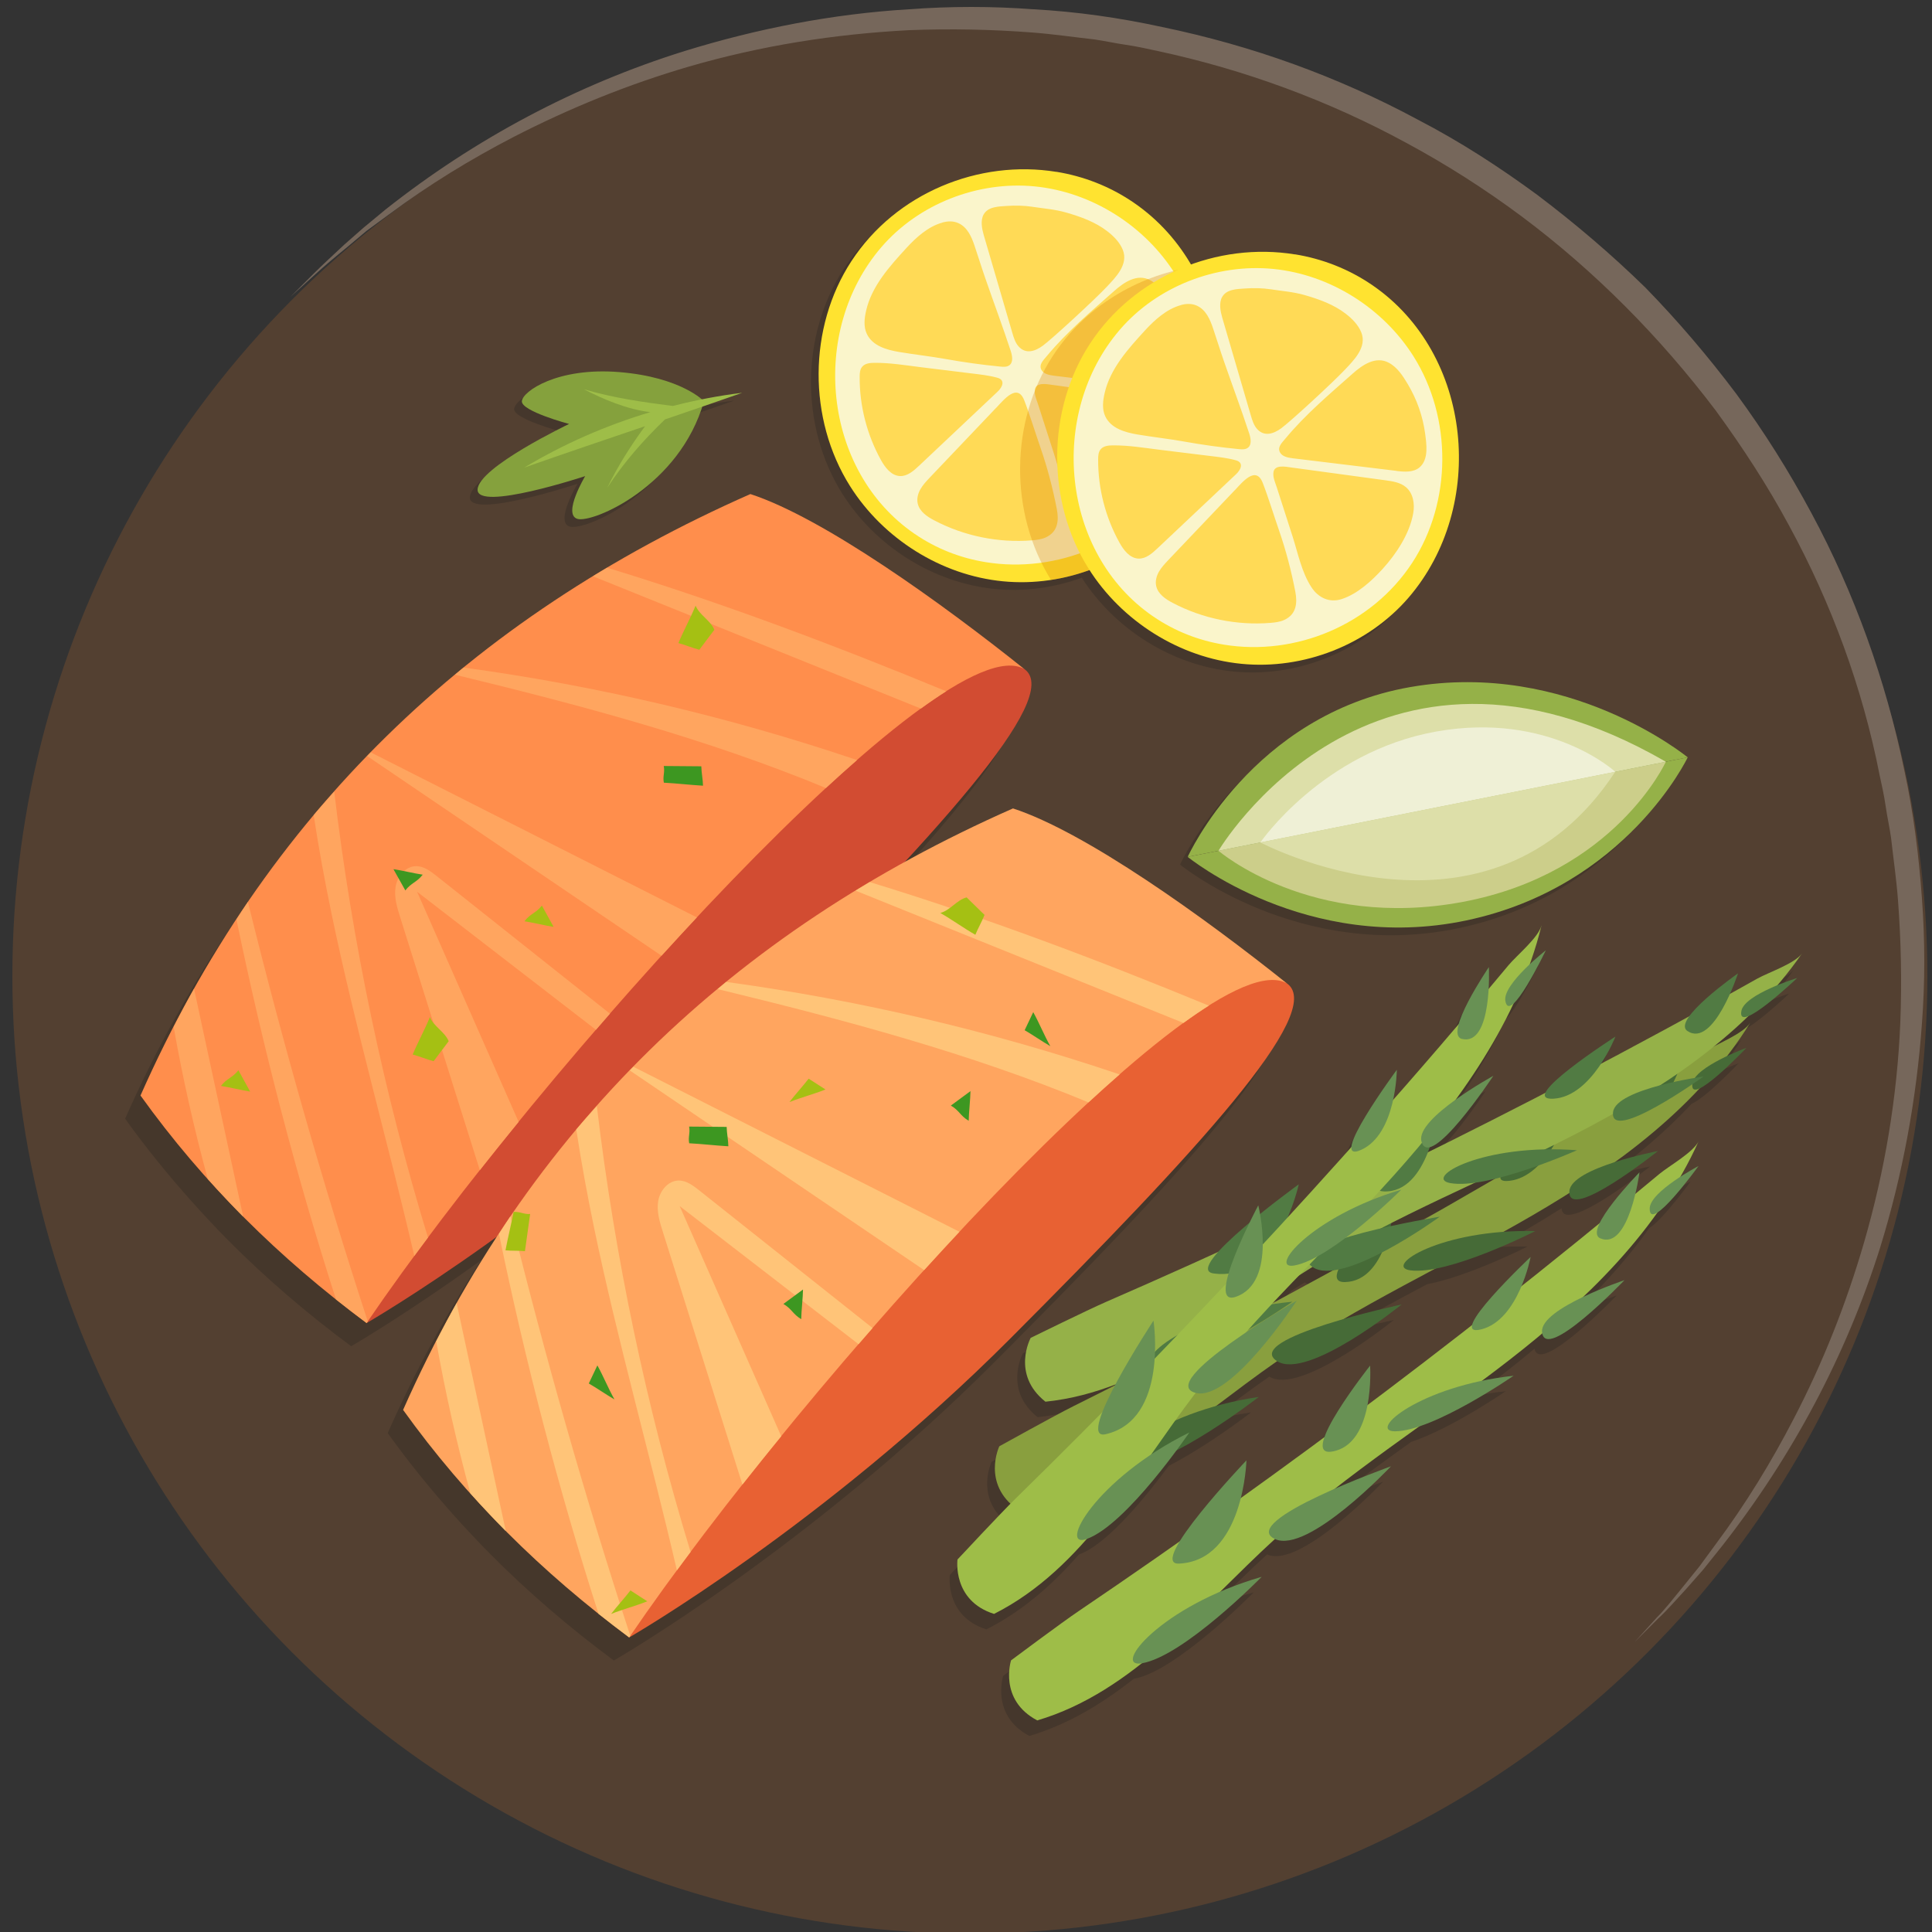 <?xml version="1.0" encoding="UTF-8"?>
<svg xmlns="http://www.w3.org/2000/svg" viewBox="0 0 250 250">
  <rect x="0" y="0" width="250" height="250" fill="#333333" stroke="none"/>
  <defs>
    <style>
      .cls-1 {
        fill: #ffa55f;
      }

      .cls-2 {
        fill: #e86133;
      }

      .cls-3 {
        fill: #466b37;
      }

      .cls-4 {
        fill: #85a13d;
      }

      .cls-5 {
        fill: #517b43;
      }

      .cls-6 {
        fill: #d88100;
        mix-blend-mode: multiply;
        opacity: .3;
      }

      .cls-7, .cls-8 {
        opacity: .25;
      }

      .cls-9 {
        fill: #3d9721;
      }

      .cls-10 {
        fill: #d24c32;
      }

      .cls-11 {
        isolation: isolate;
      }

      .cls-12 {
        fill: #76675b;
      }

      .cls-13 {
        fill: #ffe330;
      }

      .cls-14 {
        fill: #faf5cb;
      }

      .cls-15 {
        fill: #534031;
      }

      .cls-16 {
        fill: #ffc478;
      }

      .cls-17 {
        fill: #a5c013;
      }

      .cls-18 {
        fill: #ccce8a;
      }

      .cls-19 {
        fill: #95b148;
      }

      .cls-8, .cls-20 {
        fill: #1d1d1b;
      }

      .cls-21 {
        fill: #9ebd48;
      }

      .cls-22 {
        fill: #899f3e;
      }

      .cls-23 {
        fill: #eff0d6;
      }

      .cls-24 {
        fill: #689154;
      }

      .cls-25 {
        fill: #dddfa9;
      }

      .cls-26 {
        fill: #ffda56;
      }

      .cls-27 {
        fill: #ff8e4c;
      }
    </style>
  </defs>
  <g class="cls-11">
    <g id="Ebene_1">
      <g id="Ebene_1-2" data-name="Ebene_1">
        <circle class="cls-15" cx="125.5" cy="126.3" r="123.9"/>
        <path class="cls-12" d="M37.6,38.4l3.1-3.1c1-1,2.3-2.2,3.8-3.6.8-.7,1.6-1.4,2.5-2.2l2.9-2.4c11.5-9.1,24.6-16.1,38.7-20.5,9.4-2.9,19.1-4.8,29-5.4,5.4-.4,10.8-.4,16.1,0,5.6.3,11.2,1.1,16.7,2.3,11.6,2.4,22.7,6.4,33.1,12,5.4,2.8,10.5,6.1,15.4,9.7,4.9,3.7,9.6,7.7,14,12,4.2,4.3,8.2,9,11.8,13.8,3.6,4.9,6.8,10,9.7,15.4,5.6,10.4,9.6,21.6,12,33.2,1.2,5.5,1.9,11.1,2.3,16.7.4,5.4.4,10.8,0,16.1-.7,9.8-2.5,19.6-5.4,29-4.4,14-11.4,27.1-20.5,38.7l-2.4,3c-.8.9-1.5,1.7-2.2,2.5-1.4,1.5-2.5,2.8-3.6,3.8l-3.1,3.1,2.9-3.2c1-1,2.1-2.4,3.4-4l2.1-2.6,2.2-3c3.8-5.1,7.1-10.5,10-16.1,3.8-7.3,6.8-14.9,9.1-22.8,2.7-9.3,4.3-18.9,4.7-28.5.2-5.3.1-10.5-.3-15.8-.2-2.7-.6-5.4-.9-8.1-.2-1.4-.5-2.7-.7-4.1s-.5-2.7-.8-4.1c-2.2-11.2-6.2-22.1-11.7-32.2-2.8-5.2-6-10.1-9.5-14.9-7.2-9.5-15.6-18-25.1-25.1-4.7-3.5-9.7-6.7-14.9-9.5-10.1-5.5-21-9.5-32.2-11.9-1.4-.3-2.7-.6-4.1-.8s-2.7-.5-4.1-.7c-2.7-.3-5.4-.7-8.1-.9-5.2-.4-10.5-.5-15.8-.3-9.7.5-19.2,2-28.5,4.7-7.9,2.3-15.5,5.4-22.7,9.1-5.6,2.9-11,6.2-16.1,10l-3,2.2-2.5,2.1c-1.6,1.3-2.9,2.4-4,3.4l-3.3,3Z"/>
      </g>
      <g>
        <g class="cls-7">
          <path class="cls-20" d="M231.56,128.55s-1.17.36-2.57.94c1.13-1.32,2.2-2.69,3.2-4.13-.92,1.33-4.37,2.48-5.81,3.28-1.17.66-2.34,1.3-3.52,1.95.65-1.45,1.04-2.64,1.04-2.64,0,0-4.61,3.23-6.28,5.52-3.09,1.69-6.18,3.37-9.29,5.03-.71.38-1.43.74-2.14,1.12,1.19-1.82,1.85-3.49,1.85-3.49,0,0-8.15,5.23-9.05,7.26-5.04,2.61-10.12,5.17-15.21,7.69.08-.22.16-.43.24-.65,2.53-.64,8.21-9.23,8.21-9.23,0,0-2.46,1.35-4.86,3.08,2.87-3.93,5.42-8.07,7.47-12.42,1.55-1.39,4.18-6.89,4.18-6.89,0,0-.97.76-2.07,1.8.58-1.64,1.1-3.3,1.52-5-.39,1.57-3.2,3.87-4.26,5.13-.86,1.03-1.73,2.05-2.59,3.08.09-1.59.03-2.84.03-2.84,0,0-3.15,4.65-3.9,7.38-2.29,2.68-4.58,5.36-6.9,8.01-.53.61-1.07,1.2-1.6,1.81.47-2.12.49-3.92.49-3.92,0,0-5.75,7.79-5.88,10.01-2.73,3.06-5.49,6.1-8.26,9.13,1.02-2.32,1.45-4.3,1.45-4.3,0,0-2.39,1.73-5.01,3.84-.12-.7-.23-1.13-.23-1.13,0,0-.49.93-1.14,2.26-1.53,1.28-3,2.61-4.02,3.74-4.83,2.2-9.67,4.37-14.53,6.49-2.36,1.03-9.76,4.66-9.76,4.66,0,0-2.56,4.72,1.91,8.26,3.15-.33,6.15-1.12,9.06-2.23-.02.03-.04.07-.05.1-1.82.92-3.64,1.85-5.46,2.76-2.31,1.15-9.51,5.15-9.51,5.15,0,0-1.99,4.18,1.45,7.43-2.23,2.27-6.85,7.21-6.85,7.21,0,0-.71,5.32,4.73,7.04,4.68-2.36,8.53-5.78,11.98-9.69,0,0,0,0,.01,0,3.75-1.35,8.98-7.91,11.61-11.47,5.19-2.67,10.65-6.92,10.65-6.92-1.99.29-3.84.7-5.55,1.18,2.63-1.98,5.25-3.96,7.91-5.81,3.97,2.52,16.12-7.33,16.12-7.33,0,0-3.62.77-7.5,1.88,3.87-2.26,7.82-4.39,11.79-6.5,5.43-1.03,13-4.88,13-4.88-1.46-.03-2.85,0-4.16.1,1.25-.7,2.5-1.4,3.74-2.12,1.62-.94,3.23-1.92,4.83-2.93.17,3.59,11.45-5.41,11.45-5.41,0,0-2.76.53-5.57,1.43,3.94-2.86,7.64-6,10.93-9.52,1.9-.84,6.1-5.27,6.1-5.27,0,0-1.15.42-2.52,1.07,1.06-1.38,2.06-2.8,2.98-4.29-.69,1.11-3.06,2.2-4.67,3.04,1.53-1.24,3-2.54,4.41-3.9,1.94-.74,6.36-4.95,6.36-4.95ZM163.75,170.57c1.11-1.19,2.24-2.37,3.37-3.55.57-.37,1.14-.73,1.71-1.08.66.47,1.59.58,2.66.44-2.57,1.41-5.16,2.8-7.74,4.19ZM183.29,159.79c-1.15.21-2.68.51-4.34.87.03-.13.06-.26.08-.39,3.56-1.81,7.17-3.52,10.79-5.22.82-.11,1.69-.29,2.58-.5-3.03,1.77-6.07,3.51-9.12,5.24Z"/>
          <path class="cls-20" d="M213.71,153.92c-1.03.86-2.06,1.71-3.1,2.56.37-1.55.54-2.79.54-2.79,0,0-3.94,4.02-5.16,6.58-2.73,2.23-5.45,4.45-8.21,6.65-.63.5-1.27.99-1.9,1.5.84-2.01,1.18-3.77,1.18-3.77,0,0-7.05,6.64-7.57,8.8-4.48,3.49-8.99,6.94-13.54,10.35.5-2.62.33-5.09.33-5.09,0,0-4.79,6.05-5.91,9.24-3.59,2.66-7.2,5.29-10.83,7.9.67-2.64.73-4.88.73-4.88,0,0-6.23,6.54-8.63,10.47-4.34,3.05-8.7,6.07-13.09,9.05-2.13,1.44-8.74,6.37-8.74,6.37,0,0-1.65,5.11,3.39,7.77,5.03-1.49,9.42-4.17,13.52-7.4,0,0,0,0,.01,0,5.45-.92,15.51-11.19,15.51-11.19-1.93.56-3.72,1.21-5.34,1.91,2.34-2.31,4.67-4.63,7.06-6.81,4.27,1.97,15.01-9.41,15.01-9.41,0,0-3.48,1.25-7.18,2.86,3.53-2.76,7.17-5.39,10.82-8.01,5.25-1.74,12.23-6.56,12.23-6.56-1.45.16-2.82.38-4.11.65,1.15-.86,2.3-1.72,3.43-2.6,1.48-1.15,2.95-2.33,4.4-3.55.65,3.53,10.63-6.89,10.63-6.89,0,0-2.67.89-5.33,2.16,3.52-3.36,6.78-6.97,9.57-10.89,1.77-1.09,5.35-6.04,5.35-6.04,0,0-1.09.57-2.36,1.4.87-1.51,1.67-3.05,2.39-4.65-.66,1.47-3.84,3.24-5.11,4.29Z"/>
        </g>
        <g>
          <g>
            <path class="cls-22" d="M226.46,132.37c-6.67,10.77-17.24,18.55-28.2,24.92-10.96,6.37-22.59,11.62-33,18.84-10.71,7.43-20.73,17.18-33.62,19.18-4.64-3.31-2.33-8.16-2.33-8.16,0,0,7.2-4,9.51-5.15,7.3-3.63,14.55-7.36,21.75-11.18,14.45-7.67,28.71-15.71,42.74-24.13,3.92-2.35,7.82-4.73,11.71-7.13,1.94-1.2,3.88-2.41,5.81-3.63,1.39-.87,4.78-2.2,5.63-3.57Z"/>
            <g>
              <path class="cls-3" d="M146.03,189.78c-4,.13,3.33-7.02,16.86-9.02,0,0-11.34,8.84-16.86,9.02Z"/>
              <path class="cls-3" d="M182.5,164.38c-3.55-.47,3.92-5.37,16.17-5.08,0,0-11.25,5.73-16.17,5.08Z"/>
              <path class="cls-3" d="M152.51,177.63c-4.14-.37,10.43-12.08,10.43-12.08,0,0-2.07,12.83-10.43,12.08Z"/>
              <path class="cls-3" d="M165.25,176.13c-4.59-2.92,16.12-7.33,16.12-7.33,0,0-12.16,9.86-16.12,7.33Z"/>
              <path class="cls-3" d="M174.01,165.9c-4.37.07,6.43-10.37,6.43-10.37,0,0-.68,10.28-6.43,10.37Z"/>
              <path class="cls-3" d="M195.31,152.8c-4.97.55,7.58-8.44,7.58-8.44,0,0-2.62,7.89-7.58,8.44Z"/>
              <path class="cls-3" d="M203.08,154.13c.21-3.04,11.46-5.19,11.46-5.19,0,0-11.74,9.37-11.46,5.19Z"/>
              <path class="cls-3" d="M212.15,143.16c-2.17-1.3,6.16-7.78,6.16-7.78,0,0-2.67,9.88-6.16,7.78Z"/>
              <path class="cls-3" d="M219,140.19c.33-2.17,6.99-4.6,6.99-4.6,0,0-7.49,7.9-6.99,4.6Z"/>
            </g>
          </g>
          <g>
            <path class="cls-19" d="M233.19,123.36c-7.21,10.42-18.17,17.65-29.44,23.45-11.27,5.8-23.15,10.45-33.92,17.13-11.08,6.87-21.58,16.1-34.55,17.44-4.47-3.54-1.91-8.26-1.91-8.26,0,0,7.4-3.63,9.76-4.66,7.47-3.25,14.9-6.6,22.29-10.05,14.83-6.92,29.47-14.23,43.92-21.91,4.03-2.15,8.05-4.32,12.05-6.53,2-1.1,4-2.21,5.99-3.33,1.43-.8,4.89-1.96,5.81-3.28Z"/>
            <g>
              <path class="cls-5" d="M149.94,176.59c-4-.07,3.69-6.84,17.3-8.15,0,0-11.77,8.25-17.3,8.15Z"/>
              <path class="cls-5" d="M187.65,153.09c-3.52-.65,4.19-5.17,16.41-4.25,0,0-11.53,5.14-16.41,4.25Z"/>
              <path class="cls-5" d="M157.02,164.78c-4.11-.58,11.04-11.53,11.04-11.53,0,0-2.72,12.71-11.04,11.53Z"/>
              <path class="cls-5" d="M169.83,163.94c-4.43-3.15,16.48-6.5,16.48-6.5,0,0-12.65,9.22-16.48,6.5Z"/>
              <path class="cls-5" d="M179.09,154.17c-4.37-.16,6.95-10.03,6.95-10.03,0,0-1.2,10.23-6.95,10.03Z"/>
              <path class="cls-5" d="M201.04,142.17c-4.99.3,8-8.04,8-8.04,0,0-3.02,7.74-8,8.04Z"/>
              <path class="cls-5" d="M208.73,143.9c.36-3.03,11.71-4.6,11.71-4.6,0,0-12.21,8.76-11.71,4.6Z"/>
              <path class="cls-5" d="M218.35,133.41c-2.1-1.41,6.55-7.46,6.55-7.46,0,0-3.17,9.73-6.55,7.46Z"/>
              <path class="cls-5" d="M225.34,130.79c.44-2.15,7.22-4.24,7.22-4.24,0,0-7.89,7.51-7.22,4.24Z"/>
            </g>
          </g>
          <g>
            <path class="cls-21" d="M219.82,147.63c-5.18,11.57-14.62,20.68-24.64,28.45-10.01,7.77-20.84,14.52-30.2,23.06-9.63,8.79-18.26,19.78-30.76,23.48-5.04-2.66-3.39-7.77-3.39-7.77,0,0,6.6-4.93,8.74-6.37,6.75-4.57,13.44-9.23,20.07-13.97,13.31-9.52,26.36-19.39,39.15-29.6,3.57-2.85,7.12-5.73,10.65-8.63,1.76-1.45,3.52-2.91,5.28-4.37,1.26-1.05,4.45-2.82,5.11-4.29Z"/>
            <g>
              <path class="cls-24" d="M147.75,215.23c-3.94.66,2.37-7.4,15.51-11.19,0,0-10.06,10.27-15.51,11.19Z"/>
              <path class="cls-24" d="M180.51,185.21c-3.58,0,3.17-5.85,15.35-7.19,0,0-10.39,7.17-15.35,7.19Z"/>
              <path class="cls-24" d="M152.55,202.33c-4.15.18,8.74-13.36,8.74-13.36,0,0-.34,12.99-8.74,13.36Z"/>
              <path class="cls-24" d="M164.98,199.15c-4.93-2.28,15.01-9.41,15.01-9.41,0,0-10.74,11.39-15.01,9.41Z"/>
              <path class="cls-24" d="M172.3,187.84c-4.33.65,4.99-11.13,4.99-11.13,0,0,.7,10.28-4.99,11.13Z"/>
              <path class="cls-24" d="M191.67,172.02c-4.85,1.21,6.39-9.37,6.39-9.37,0,0-1.54,8.16-6.39,9.37Z"/>
              <path class="cls-24" d="M199.54,172.32c-.2-3.04,10.67-6.67,10.67-6.67,0,0-10.39,10.85-10.67,6.67Z"/>
              <path class="cls-24" d="M207.08,160.24c-2.32-1,5.07-8.54,5.07-8.54,0,0-1.33,10.14-5.07,8.54Z"/>
              <path class="cls-24" d="M213.47,156.37c.04-2.19,6.32-5.49,6.32-5.49,0,0-6.38,8.83-6.32,5.49Z"/>
            </g>
          </g>
          <g>
            <path class="cls-21" d="M199.47,119.76c-3.03,12.31-10.69,22.96-19.16,32.39-8.47,9.43-17.91,18.01-25.6,28.09-7.91,10.36-14.44,22.73-26.08,28.6-5.44-1.72-4.73-7.04-4.73-7.04,0,0,5.62-6.03,7.46-7.83,5.82-5.7,11.58-11.48,17.25-17.33,11.39-11.75,22.48-23.79,33.24-36.11,3.01-3.44,5.99-6.91,8.94-10.39,1.48-1.74,2.95-3.49,4.41-5.24,1.05-1.26,3.87-3.57,4.26-5.13Z"/>
            <g>
              <path class="cls-24" d="M140.63,199.14c-3.76,1.36,1.01-7.71,13.27-13.78,0,0-8.07,11.9-13.27,13.78Z"/>
              <path class="cls-24" d="M167.51,163.75c-3.52.65,2.08-6.32,13.82-9.81,0,0-8.94,8.91-13.82,9.81Z"/>
              <path class="cls-24" d="M143.05,185.59c-4.05.92,6.21-14.7,6.21-14.7,0,0,1.98,12.85-6.21,14.7Z"/>
              <path class="cls-24" d="M154.72,180.24c-5.26-1.36,13.08-11.94,13.08-11.94,0,0-8.53,13.12-13.08,11.94Z"/>
              <path class="cls-24" d="M159.9,167.81c-4.14,1.41,2.92-11.84,2.92-11.84,0,0,2.52,9.99-2.92,11.84Z"/>
              <path class="cls-24" d="M176.13,148.79c-4.55,2.06,4.62-10.36,4.62-10.36,0,0-.06,8.31-4.62,10.36Z"/>
              <path class="cls-24" d="M183.93,147.67c-.74-2.96,9.31-8.46,9.31-8.46,0,0-8.29,12.53-9.31,8.46Z"/>
              <path class="cls-24" d="M189.19,134.44c-2.46-.57,3.47-9.3,3.47-9.3,0,0,.5,10.22-3.47,9.3Z"/>
              <path class="cls-24" d="M194.79,129.5c-.35-2.16,5.24-6.53,5.24-6.53,0,0-4.7,9.83-5.24,6.53Z"/>
            </g>
          </g>
        </g>
        <g class="cls-7">
          <path class="cls-20" d="M176.58,37.91c-3.08-2.11-6.5-3.42-10.01-3.99-4.51-.73-9.16-.25-13.45,1.31-1.82-3.11-4.29-5.87-7.4-8-3.08-2.11-6.5-3.42-10.01-3.99-10.01-1.63-20.77,2.72-26.54,11.57-5.59,8.58-5.63,20.41-.18,29.07,4.29,6.82,11.79,11.56,19.8,12.34,3.78.37,7.63-.17,11.19-1.46,4.31,6.71,11.73,11.37,19.67,12.14,8.02.79,16.36-2.46,21.61-8.57,10.15-11.8,8.33-31.51-4.69-40.43Z"/>
          <path class="cls-20" d="M89.84,52.68c-.86-.73-3.99-2.98-10.68-3.53-8.02-.66-12.54,2.48-12.63,3.77-.08,1.29,6.11,2.94,6.11,2.94,0,0-11.76,5.61-11.84,8.49-.08,2.88,13.92-1.74,13.92-1.74,0,0-2.95,4.93-1.01,5.53,1.9.59,12.75-4.01,16.14-14.51,1.71-.59,3.43-1.18,5.19-1.8-1.75.21-3.48.5-5.21.85Z"/>
        </g>
        <g>
          <path class="cls-13" d="M136.7,22.24c-10.01-1.63-20.77,2.72-26.54,11.57-5.59,8.57-5.63,20.41-.18,29.07,4.29,6.82,11.79,11.56,19.8,12.34,8.02.79,16.36-2.46,21.61-8.57,10.15-11.8,8.33-31.51-4.69-40.43-3.08-2.11-6.5-3.42-10.01-3.99Z"/>
          <path class="cls-14" d="M127.53,72.74c9.19,1.5,19.06-2.5,24.36-10.61,5.13-7.87,5.17-18.73.17-26.68-3.94-6.26-10.82-10.61-18.17-11.33-7.36-.72-15.02,2.26-19.84,7.86-9.32,10.83-7.64,28.92,4.3,37.1,2.83,1.94,5.96,3.14,9.19,3.66Z"/>
          <path class="cls-26" d="M149.83,50.25c-4.48-.54-8.95-1.09-13.43-1.63-.62-.08-1.34-.21-1.64-.76-.36-.68.22-1.21.71-1.8,2.56-3.09,5.7-5.74,8.7-8.4,1.25-1.11,2.97-2.31,4.67-1.4,1.11.59,1.83,1.71,2.47,2.79,1.16,1.95,1.93,4.12,2.23,6.37.18,1.37.48,3.31-.69,4.35-.79.7-1.98.62-3.03.49ZM133.92,50.4c-.11.67.21,1.32.41,1.94.23.71.46,1.43.69,2.14l1.38,4.29c.69,2.16,1.17,4.62,2.43,6.54.89,1.36,2.33,2.05,3.92,1.53,2.03-.66,3.88-2.35,5.29-3.9,1.78-1.96,3.5-4.56,3.96-7.21.21-1.17.02-2.56-.94-3.37-.72-.61-1.71-.76-2.65-.89-4.07-.55-8.14-1.11-12.21-1.66-.71-.1-2.12-.39-2.28.59ZM128.93,52.74c-2.87,3.02-5.74,6.03-8.61,9.05-.44.47-.89.94-1.21,1.5-.32.56-.5,1.22-.36,1.85.22,1.04,1.22,1.72,2.17,2.21,3.85,2.02,8.28,2.92,12.62,2.57.59-.05,1.2-.12,1.74-.36,1.66-.73,1.74-2.27,1.48-3.65-.52-2.7-1.21-5.35-2.11-7.95-.63-1.81-1.41-4.36-2.11-6.15-.89-2.3-2.66-.06-3.6.93ZM111.58,47.44c-.31.35-.34.86-.34,1.33-.02,3.74.94,7.48,2.75,10.75.54.98,1.33,2.02,2.45,2.08.96.05,1.77-.66,2.47-1.32,3.39-3.2,6.79-6.4,10.18-9.6.64-.6,1.03-1.51-.03-1.8-1.12-.31-2.28-.43-3.43-.57-2.14-.26-4.29-.53-6.43-.79-2-.25-4-.58-6-.57-.58,0-1.24.05-1.62.49ZM121.92,28.81c-1.84.51-3.39,1.93-4.64,3.29-2.14,2.34-4.47,4.9-5.2,8.08-.23.99-.35,2.07.07,2.99.73,1.59,2.58,2.1,4.16,2.37,2.02.34,4.06.56,6.07.92,2.35.42,4.71.75,7.09.98.4.04.83.06,1.15-.18.52-.4.37-1.21.17-1.84-1.03-3.14-2.19-6.23-3.27-9.35-.5-1.43-.94-2.88-1.43-4.32-.38-1.12-.91-2.33-2.04-2.86-.69-.32-1.41-.29-2.13-.09ZM127.28,27.75c-.43.79-.22,1.84.01,2.65,1.24,4.23,2.47,8.46,3.71,12.69.18.61.37,1.24.79,1.72.95,1.08,2.18.63,3.14-.07,1.22-.89,6.68-5.93,8.21-7.55,1.18-1.25,2.92-2.95,2.15-4.86-.39-.97-1.18-1.77-2-2.4-1.55-1.21-3.49-1.9-5.34-2.43-1.47-.42-2.93-.52-4.42-.75-1-.15-2.16-.18-3.27-.1-1.02.07-2.42.08-2.98,1.11Z"/>
        </g>
        <path class="cls-6" d="M151.4,66.66c7.64-8.88,8.49-22.24,2.9-32.11-7.18,1.16-13.92,5.15-18.07,11.51-5.57,8.55-5.63,20.33-.23,28.98,5.9-.9,11.5-3.85,15.4-8.38Z"/>
        <g>
          <path class="cls-13" d="M167.57,32.92c-10.01-1.63-20.77,2.72-26.54,11.57-5.59,8.57-5.63,20.41-.18,29.07,4.29,6.82,11.79,11.56,19.81,12.34,8.02.79,16.36-2.46,21.61-8.57,10.15-11.8,8.33-31.51-4.69-40.43-3.08-2.11-6.5-3.42-10.01-3.99Z"/>
          <path class="cls-14" d="M158.39,83.42c9.19,1.5,19.06-2.5,24.36-10.61,5.13-7.87,5.17-18.73.17-26.68-3.94-6.26-10.82-10.61-18.17-11.33-7.36-.72-15.02,2.26-19.84,7.86-9.32,10.83-7.64,28.92,4.3,37.1,2.83,1.94,5.96,3.14,9.19,3.66Z"/>
          <path class="cls-26" d="M180.7,60.93c-4.48-.54-8.95-1.09-13.43-1.63-.62-.08-1.34-.21-1.64-.76-.36-.68.22-1.21.71-1.8,2.56-3.09,5.7-5.74,8.7-8.4,1.25-1.11,2.97-2.31,4.67-1.4,1.11.59,1.83,1.71,2.47,2.79,1.16,1.95,1.93,4.12,2.23,6.37.18,1.37.48,3.31-.69,4.35-.79.7-1.98.62-3.03.49ZM164.79,61.08c-.11.67.21,1.32.41,1.94.23.71.46,1.43.69,2.14.46,1.43.92,2.86,1.38,4.29.69,2.16,1.17,4.62,2.43,6.54.89,1.36,2.33,2.05,3.92,1.53,2.03-.66,3.88-2.35,5.29-3.9,1.78-1.96,3.5-4.56,3.96-7.21.21-1.17.02-2.56-.94-3.37-.72-.61-1.71-.76-2.65-.89-4.07-.55-8.14-1.11-12.21-1.66-.71-.1-2.12-.39-2.28.59ZM159.79,63.42c-2.87,3.02-5.74,6.03-8.61,9.05-.44.47-.89.94-1.21,1.5-.32.56-.5,1.22-.36,1.85.22,1.04,1.22,1.72,2.17,2.21,3.85,2.02,8.28,2.92,12.62,2.57.59-.05,1.2-.12,1.74-.36,1.66-.73,1.74-2.27,1.48-3.65-.52-2.7-1.21-5.35-2.11-7.95-.63-1.81-1.41-4.36-2.11-6.15-.89-2.3-2.66-.06-3.6.93ZM142.44,58.12c-.31.35-.34.86-.34,1.33-.02,3.74.94,7.48,2.75,10.75.54.98,1.33,2.02,2.45,2.08.96.05,1.77-.66,2.47-1.32,3.39-3.2,6.79-6.4,10.18-9.6.64-.6,1.03-1.51-.03-1.8-1.12-.31-2.28-.43-3.43-.57-2.14-.26-4.29-.53-6.43-.79-2-.25-4-.58-6-.57-.58,0-1.24.05-1.62.49ZM152.78,39.49c-1.84.51-3.39,1.93-4.64,3.29-2.14,2.34-4.47,4.9-5.2,8.08-.23.99-.35,2.07.07,2.99.73,1.59,2.58,2.1,4.16,2.37,2.02.34,4.06.56,6.07.92,2.35.42,4.71.75,7.09.98.4.04.83.06,1.15-.18.52-.4.37-1.21.17-1.84-1.03-3.14-2.19-6.23-3.27-9.35-.5-1.43-.94-2.88-1.43-4.32-.38-1.12-.91-2.33-2.04-2.86-.69-.32-1.41-.29-2.13-.09ZM158.14,38.43c-.43.79-.22,1.84.01,2.65,1.24,4.23,2.47,8.46,3.71,12.69.18.61.37,1.24.79,1.72.95,1.08,2.18.63,3.14-.07,1.22-.89,6.68-5.93,8.21-7.55,1.18-1.25,2.92-2.95,2.15-4.86-.39-.97-1.18-1.77-2-2.4-1.55-1.21-3.49-1.9-5.34-2.43-1.47-.42-2.93-.52-4.42-.75-1-.15-2.16-.18-3.27-.1-1.02.07-2.42.08-2.98,1.11Z"/>
        </g>
        <path class="cls-8" d="M164.58,130.29c-10.82-8.65-26.1-19.62-35.49-22.68-4.84,2.14-9.51,4.44-14,6.92,12.22-13.24,18.87-22.41,15.51-24.92-10.82-8.65-26.1-19.62-35.49-22.68-36.34,16.02-62.84,41.51-78.92,77.83,2.72,3.8,5.64,7.38,8.71,10.81h0s0,0,0,0c.67.75,1.35,1.49,2.03,2.22.83.89,1.68,1.78,2.54,2.65h0c4.93,4.96,10.26,9.53,15.97,13.76h0s0,0,0,0c0,0,0,0,0,0,0,0,6.86-3.95,16.84-11.15-4.54,6.95-8.58,14.41-12.11,22.39,2.72,3.8,5.64,7.38,8.71,10.81h0c.67.75,1.35,1.49,2.04,2.22.83.89,1.68,1.78,2.54,2.64h0c4.93,4.96,10.26,9.53,15.97,13.76h0s0,0,0,0c0,0,0,0,0,0,0,0,25.21-14.51,49.35-38.71,24.14-24.2,40.75-42.2,35.81-45.88Z"/>
        <g>
          <path class="cls-10" d="M132.6,86.61c4.93,3.68-11.68,21.68-35.81,45.88-24.14,24.2-49.35,38.71-49.35,38.71,0,0,4.08-14.69,24.69-44,20.61-29.31,52.17-46.79,60.47-40.59Z"/>
          <path class="cls-27" d="M132.6,86.61c-10.43-6.33-62.42,51.18-85.16,84.59-11.27-8.37-21.08-18.03-29.26-29.44,16.09-36.31,42.58-61.8,78.92-77.83,9.39,3.06,24.67,14.03,35.49,22.68Z"/>
          <path class="cls-1" d="M43.25,102.45c2.33,19.54,6.39,38.87,12.13,57.69-.6.8-1.19,1.59-1.77,2.38-3.43-14.81-7.63-29.46-10.72-44.34-.87-4.2-1.65-8.44-2.3-12.7.86-1.03,1.77-2.02,2.66-3.03ZM26.9,152.57c1.49,1.66,3.01,3.29,4.57,4.87-2.12-9.83-4.24-19.66-6.36-29.49-.91,1.61-1.78,3.27-2.64,4.93,1.17,6.63,2.65,13.2,4.42,19.69ZM47.52,97.84c12.69,8.61,25.39,17.22,38.08,25.83,1.53-1.68,3.05-3.33,4.57-4.96-14.06-7.12-28.13-14.23-42.19-21.35-.15.16-.31.32-.46.48ZM30.6,118.99c3.43,16.6,7.7,33.03,12.88,49.16,1.3,1.03,2.62,2.05,3.96,3.05.05-.07.1-.14.15-.21-5.84-17.89-11-36-15.51-54.28-.51.74-.99,1.52-1.48,2.27ZM76.73,74.57c14.14,5.71,28.28,11.42,42.43,17.12,1.14-.83,2.24-1.58,3.28-2.24-14.42-5.95-29-11.45-43.88-15.99-.61.36-1.22.73-1.82,1.1ZM58.89,87.31c16.3,3.95,32.61,8.29,47.98,14.66,1.37-1.27,2.71-2.47,4.03-3.62-16.54-5.59-33.61-9.61-50.91-11.97-.37.3-.73.62-1.09.93ZM77.11,133.26c.6-.7,1.21-1.4,1.82-2.09-7.48-5.94-14.96-11.89-22.45-17.83-.78-.62-1.65-1.27-2.65-1.26-1.36.02-2.43,1.33-2.64,2.67-.22,1.35.2,2.7.61,4,3.43,10.89,6.86,21.78,10.29,32.67,1.63-2.07,3.3-4.15,5.02-6.25-4.38-9.93-8.76-19.86-13.14-29.78,7.72,5.96,15.43,11.91,23.15,17.87Z"/>
        </g>
        <g>
          <path class="cls-2" d="M166.58,127.29c4.93,3.68-11.68,21.68-35.81,45.88-24.14,24.2-49.35,38.71-49.35,38.71,0,0,4.08-14.69,24.69-44,20.61-29.31,52.17-46.79,60.47-40.59Z"/>
          <path class="cls-1" d="M166.58,127.29c-10.43-6.33-62.42,51.18-85.16,84.59-11.27-8.37-21.08-18.03-29.26-29.44,16.09-36.31,42.58-61.8,78.92-77.83,9.39,3.06,24.67,14.03,35.49,22.68Z"/>
          <path class="cls-16" d="M77.23,143.13c2.33,19.54,6.39,38.87,12.13,57.69-.6.8-1.19,1.59-1.77,2.38-3.43-14.81-7.63-29.46-10.72-44.34-.87-4.2-1.65-8.44-2.3-12.7.86-1.03,1.77-2.02,2.66-3.03ZM60.88,193.25c1.49,1.66,3.01,3.29,4.57,4.87-2.12-9.83-4.24-19.66-6.36-29.49-.91,1.61-1.78,3.27-2.64,4.93,1.17,6.63,2.65,13.2,4.42,19.69ZM81.5,138.52c12.69,8.61,25.39,17.22,38.08,25.83,1.53-1.68,3.05-3.33,4.57-4.96-14.06-7.12-28.13-14.23-42.19-21.35-.15.16-.31.32-.46.48ZM64.57,159.67c3.43,16.6,7.7,33.03,12.88,49.16,1.3,1.03,2.62,2.05,3.96,3.05.05-.07.1-.14.15-.21-5.84-17.89-11-36-15.51-54.28-.51.74-.99,1.52-1.48,2.27ZM110.71,115.25c14.14,5.71,28.28,11.42,42.43,17.12,1.14-.83,2.24-1.58,3.28-2.24-14.42-5.95-29-11.45-43.88-15.99-.61.36-1.22.73-1.82,1.1ZM92.87,127.99c16.3,3.95,32.61,8.29,47.98,14.66,1.37-1.27,2.71-2.47,4.03-3.62-16.54-5.59-33.61-9.61-50.91-11.97-.37.3-.73.62-1.09.93ZM111.09,173.94c.6-.7,1.21-1.4,1.82-2.09-7.48-5.94-14.96-11.89-22.45-17.83-.78-.62-1.65-1.27-2.65-1.26-1.36.02-2.43,1.33-2.64,2.67-.22,1.35.2,2.7.61,4,3.43,10.89,6.86,21.78,10.29,32.67,1.63-2.07,3.3-4.15,5.02-6.25-4.38-9.93-8.76-19.86-13.14-29.78,7.72,5.96,15.43,11.91,23.15,17.87Z"/>
        </g>
        <path class="cls-8" d="M181.48,89.91c-20.5,3.59-28.78,21.97-28.78,21.97,0,0,15.37,12.59,36.07,8.22,20.7-4.37,28.63-21.1,28.63-21.1,0,0-15.42-12.68-35.92-9.09Z"/>
        <g>
          <path class="cls-19" d="M218.39,98s-7.94,16.73-28.63,21.1c-20.7,4.37-36.07-8.22-36.07-8.22l64.7-12.88Z"/>
          <path class="cls-19" d="M153.69,110.88l64.7-12.88s-15.42-12.68-35.92-9.09c-20.5,3.59-28.78,21.97-28.78,21.97Z"/>
          <path class="cls-18" d="M157.67,110.09s11.98,10.32,31.64,6.61c19.67-3.71,26.25-18.13,26.25-18.13l-57.89,11.52Z"/>
          <path class="cls-25" d="M157.67,110.09s19.8-33.52,57.89-11.52l-57.89,11.52Z"/>
          <path class="cls-23" d="M163.09,109.01s8.06-11.73,22.76-14.35c14.69-2.62,23.17,5.21,23.17,5.21l-45.92,9.14Z"/>
          <path class="cls-25" d="M163.09,109.01s29.63,15.71,45.92-9.14l-45.92,9.14Z"/>
        </g>
        <g>
          <path class="cls-4" d="M91.1,51.92s-2.92-3.11-10.94-3.77c-8.02-.66-12.54,2.48-12.63,3.77-.08,1.29,6.11,2.94,6.11,2.94,0,0-11.76,5.61-11.84,8.49-.08,2.88,13.92-1.74,13.92-1.74,0,0-2.95,4.93-1.01,5.53,1.95.6,13.27-4.2,16.38-15.22Z"/>
          <path class="cls-21" d="M96.04,50.83c-3.02.36-6.02.95-8.97,1.7-3.89-.49-7.71-1.04-11.52-2.16,2.52,1.29,5.59,2.61,8.6,2.96-5.71,1.71-11.21,4.11-16.32,7.18,5.37-1.88,10.49-3.62,15.64-5.36-1.85,2.51-3.52,5.16-4.89,7.96,2.15-3.28,4.66-6.14,7.47-8.84,3.28-1.12,6.58-2.24,9.99-3.44Z"/>
        </g>
        <g>
          <path class="cls-9" d="M54.7,113.18c-.77,1-1.48,1.04-2.25,2.04-.51-.92-1.02-1.84-1.54-2.75.96.13,2.82.58,3.78.71Z"/>
          <path class="cls-9" d="M103.68,170.7c-1.09-.64-1.22-1.34-2.31-1.97.85-.62,1.69-1.25,2.54-1.87-.01.97-.22,2.87-.23,3.84Z"/>
          <path class="cls-9" d="M85.9,101.28c-.16-.87.15-1.28-.01-2.16,1.62.01,3.24.03,4.86.04.01.77.21,1.74.22,2.51-1.83-.11-3.23-.29-5.06-.39Z"/>
          <path class="cls-9" d="M79.52,181.1c-.86-1.54-1.37-2.87-2.22-4.42-.37.78-.74,1.56-1.11,2.34.98.56,2.35,1.51,3.33,2.07Z"/>
          <path class="cls-17" d="M126.21,120.96c.32-.8.88-1.77,1.19-2.57-.77-.76-1.55-1.51-2.32-2.27-1.3.35-2.1,1.66-3.4,2.02,1.53.87,3,1.95,4.53,2.82Z"/>
          <path class="cls-17" d="M28.59,140.52c.77-1,1.48-1.04,2.26-2.03.51.92,1.02,1.84,1.52,2.76-.96-.14-2.82-.59-3.78-.73Z"/>
          <path class="cls-17" d="M66.46,156.82c.89-.05,1.25.32,2.14.27-.22,1.6-.45,3.21-.67,4.81-.77-.09-1.75-.02-2.52-.11.34-1.8.7-3.17,1.05-4.97Z"/>
          <path class="cls-17" d="M53.41,136.46c.84.21,1.86.65,2.7.86.65-.86,1.3-1.73,1.95-2.59-.52-1.24-1.92-1.88-2.43-3.12-.67,1.63-1.55,3.22-2.23,4.85Z"/>
          <path class="cls-9" d="M125.35,145.03c-1.09-.64-1.22-1.34-2.31-1.97.85-.62,1.69-1.25,2.54-1.87-.01.97-.22,2.87-.23,3.84Z"/>
          <path class="cls-9" d="M89.18,147.94c-.16-.87.15-1.28-.01-2.16,1.62.01,3.24.03,4.86.04.01.77.21,1.74.22,2.51-1.83-.11-3.23-.29-5.06-.39Z"/>
          <path class="cls-9" d="M135.92,135.39c-.86-1.54-1.37-2.87-2.22-4.42-.37.78-.74,1.56-1.11,2.34.98.56,2.35,1.51,3.33,2.07Z"/>
          <path class="cls-17" d="M67.86,119.21c.77-1,1.48-1.04,2.26-2.03.51.92,1.02,1.84,1.52,2.76-.96-.14-2.82-.59-3.78-.73Z"/>
          <path class="cls-17" d="M87.79,83.22c.84.21,1.86.65,2.7.86.65-.86,1.3-1.73,1.95-2.59-.52-1.24-1.92-1.88-2.43-3.12-.67,1.63-1.55,3.22-2.23,4.85Z"/>
          <path class="cls-17" d="M102.15,142.61c1.64-.65,3.03-.98,4.67-1.63-.73-.47-1.45-.94-2.18-1.4-.69.9-1.81,2.13-2.49,3.03Z"/>
          <path class="cls-17" d="M79.09,208.84c1.64-.65,3.03-.98,4.67-1.63-.73-.47-1.45-.94-2.18-1.41-.69.9-1.81,2.13-2.49,3.03Z"/>
        </g>
      </g>
    </g>
  </g>
</svg>